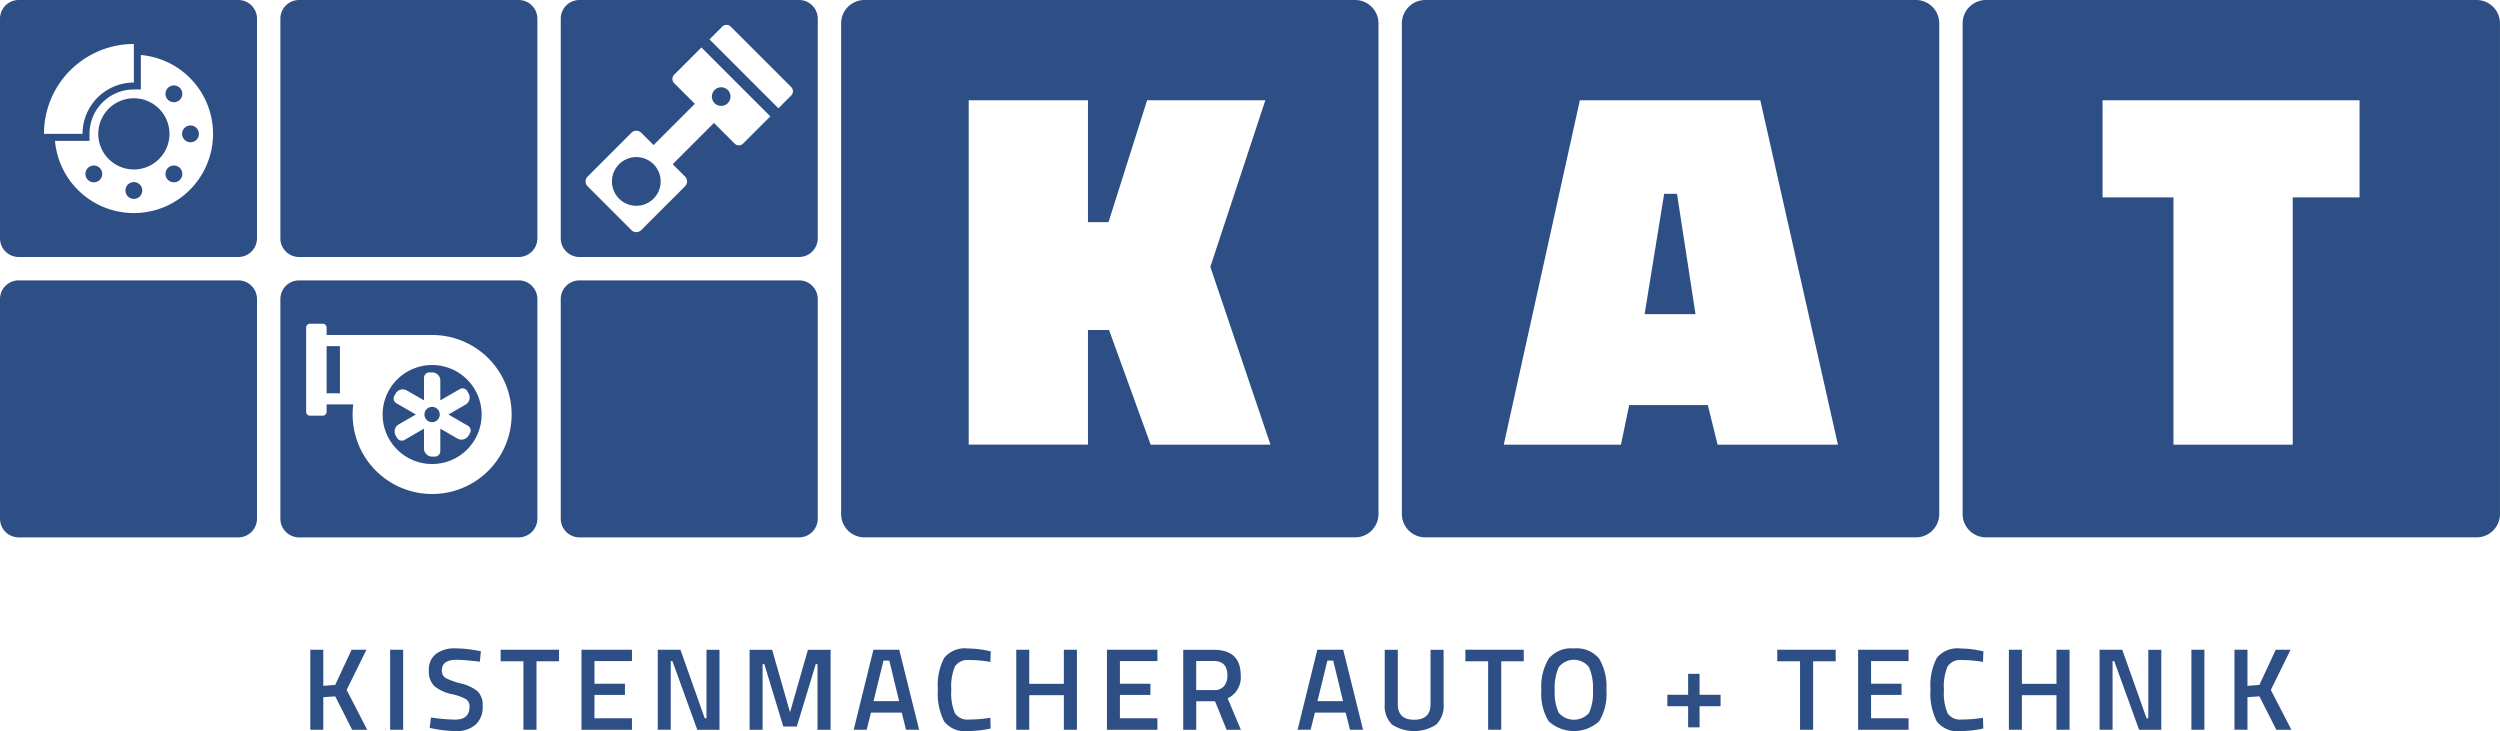 <svg xmlns="http://www.w3.org/2000/svg" width="250" height="73.11" viewBox="0 0 250 73.11">
  <g id="KAT_LogoWeb-Medium-Positiv" transform="translate(-62.5 -62.5)">
    <path id="Path_9029" data-name="Path 9029" d="M293.9,62.5H244.836a2.336,2.336,0,0,0-2.336,2.336V113.9a2.336,2.336,0,0,0,2.336,2.336H293.9a2.336,2.336,0,0,0,2.336-2.336V64.836A2.336,2.336,0,0,0,293.9,62.5Zm-20.446,44.467L269.292,95.5h-2.107v11.463H255.259V72.528h11.925V84.71h2.056L273.1,72.528h11.822l-5.5,16.654,6.014,17.785Z" transform="translate(-95.888)" fill="#2e4f86"/>
    <path id="Path_9030" data-name="Path 9030" d="M416.238,113.9V64.836A2.336,2.336,0,0,0,413.9,62.5H364.836a2.336,2.336,0,0,0-2.336,2.336V113.9a2.336,2.336,0,0,0,2.336,2.336H413.9A2.336,2.336,0,0,0,416.238,113.9Zm-22.166-6.935-.977-3.958h-7.864l-.822,3.958h-11.72L380.3,72.528h18.044l7.762,34.439Z" transform="translate(-159.813)" fill="#2e4f86"/>
    <path id="Path_9031" data-name="Path 9031" d="M416.4,103.98l-1.953,12.028h5.089l-1.85-12.028Z" transform="translate(-187.485 -22.097)" fill="#2e4f86"/>
    <path id="Path_9032" data-name="Path 9032" d="M533.9,62.5H484.836a2.336,2.336,0,0,0-2.336,2.336V113.9a2.336,2.336,0,0,0,2.336,2.336H533.9a2.336,2.336,0,0,0,2.336-2.336V64.836A2.336,2.336,0,0,0,533.9,62.5ZM522.194,82.243h-6.682v24.724H503.586V82.243h-7.093V72.528h25.7Z" transform="translate(-223.738)" fill="#2e4f86"/>
    <path id="Path_9068" data-name="Path 9068" d="M1.869,0H23.832A1.869,1.869,0,0,1,25.7,1.869V23.832A1.869,1.869,0,0,1,23.832,25.7H1.869A1.869,1.869,0,0,1,0,23.832V1.869A1.869,1.869,0,0,1,1.869,0Z" transform="translate(62.5 90.537)" fill="#2e4f86"/>
    <path id="Path_9069" data-name="Path 9069" d="M1.869,0H23.832A1.869,1.869,0,0,1,25.7,1.869V23.832A1.869,1.869,0,0,1,23.832,25.7H1.869A1.869,1.869,0,0,1,0,23.832V1.869A1.869,1.869,0,0,1,1.869,0Z" transform="translate(118.575 90.537)" fill="#2e4f86"/>
    <path id="Path_9070" data-name="Path 9070" d="M1.869,0H23.832A1.869,1.869,0,0,1,25.7,1.869V23.832A1.869,1.869,0,0,1,23.832,25.7H1.869A1.869,1.869,0,0,1,0,23.832V1.869A1.869,1.869,0,0,1,1.869,0Z" transform="translate(90.537 62.5)" fill="#2e4f86"/>
    <path id="Path_9033" data-name="Path 9033" d="M149.332,140.614a4.95,4.95,0,1,0,4.95,4.95A4.95,4.95,0,0,0,149.332,140.614Zm3.645,2.845a.818.818,0,0,1-.3,1.114l-1.715.99,1.954,1.128a.541.541,0,0,1,.2.737l-.138.239a.818.818,0,0,1-1.114.3l-1.714-.99v2.256a.542.542,0,0,1-.54.54h-.276a.818.818,0,0,1-.816-.815v-1.98l-1.954,1.128a.541.541,0,0,1-.737-.2l-.138-.239a.818.818,0,0,1,.3-1.114l1.715-.99-1.954-1.129a.542.542,0,0,1-.2-.737l.14-.239a.818.818,0,0,1,1.114-.3l1.715.99v-2.256a.542.542,0,0,1,.54-.54h.276a.818.818,0,0,1,.816.815v1.98l1.954-1.128a.542.542,0,0,1,.737.2Z" transform="translate(-43.619 -41.612)" fill="#2e4f86"/>
    <path id="Path_9034" data-name="Path 9034" d="M154.1,149.568a.765.765,0,1,0,.765.765A.765.765,0,0,0,154.1,149.568Z" transform="translate(-48.389 -46.382)" fill="#2e4f86"/>
    <path id="Path_9071" data-name="Path 9071" d="M0,0H1.332V4.716H0Z" transform="translate(95.16 97.114)" fill="#2e4f86"/>
    <path id="Path_9035" data-name="Path 9035" d="M148.2,146.332V124.369a1.869,1.869,0,0,0-1.869-1.869H124.369a1.869,1.869,0,0,0-1.869,1.869v21.963a1.869,1.869,0,0,0,1.869,1.869h21.963A1.869,1.869,0,0,0,148.2,146.332Zm-10.526-2.468a7.952,7.952,0,0,1-7.885-8.959h-2.664v.743a.386.386,0,0,1-.385.384h-1.279a.385.385,0,0,1-.384-.384V127.22a.386.386,0,0,1,.384-.384h1.279a.386.386,0,0,1,.385.384v.743h10.552a7.95,7.95,0,1,1,0,15.9Z" transform="translate(-31.963 -31.963)" fill="#2e4f86"/>
    <path id="Path_9036" data-name="Path 9036" d="M197.616,100.271a2.436,2.436,0,1,0-3.446,0A2.436,2.436,0,0,0,197.616,100.271Z" transform="translate(-69.762 -17.905)" fill="#2e4f86"/>
    <path id="Path_9037" data-name="Path 9037" d="M216.432,82.763a.931.931,0,1,0-1.317,0,.931.931,0,0,0,1.317,0Z" transform="translate(-81.154 -9.947)" fill="#2e4f86"/>
    <path id="Path_9038" data-name="Path 9038" d="M184.369,88.2h21.963a1.869,1.869,0,0,0,1.869-1.869V64.369a1.869,1.869,0,0,0-1.869-1.869H184.369a1.869,1.869,0,0,0-1.869,1.869V86.332A1.869,1.869,0,0,0,184.369,88.2ZM198.65,65.164a.6.6,0,0,1,.851,0l6.041,6.039a.6.6,0,0,1,0,.85l-1.276,1.276-6.892-6.891ZM185.186,80.155l4.382-4.381a.7.7,0,0,1,.979,0l1.234,1.234,4.127-4.125-2.064-2.065a.6.6,0,0,1,0-.85l2.722-2.722,6.892,6.89-2.723,2.721a.6.6,0,0,1-.851,0l-2.063-2.063-4.127,4.125,1.234,1.234a.693.693,0,0,1,0,.978l-4.382,4.381a.7.7,0,0,1-.979,0l-4.382-4.381a.694.694,0,0,1,0-.978Z" transform="translate(-63.925)" fill="#2e4f86"/>
    <path id="Path_9039" data-name="Path 9039" d="M89.606,84.572a3.56,3.56,0,1,0,0,5.034A3.56,3.56,0,0,0,89.606,84.572Z" transform="translate(-11.202 -11.203)" fill="#2e4f86"/>
    <path id="Path_9040" data-name="Path 9040" d="M99.352,82.214a.841.841,0,1,0-1.189,0A.841.841,0,0,0,99.352,82.214Z" transform="translate(-18.867 -9.737)" fill="#2e4f86"/>
    <path id="Path_9041" data-name="Path 9041" d="M81.025,98.163a.841.841,0,1,0,1.189,0A.841.841,0,0,0,81.025,98.163Z" transform="translate(-9.737 -18.867)" fill="#2e4f86"/>
    <path id="Path_9042" data-name="Path 9042" d="M90.188,101.466a.841.841,0,1,0,.841.841.841.841,0,0,0-.841-.841Z" transform="translate(-14.302 -20.758)" fill="#2e4f86"/>
    <path id="Path_9043" data-name="Path 9043" d="M98.163,98.163a.841.841,0,1,0,1.189,0A.841.841,0,0,0,98.163,98.163Z" transform="translate(-18.867 -18.867)" fill="#2e4f86"/>
    <path id="Path_9044" data-name="Path 9044" d="M86.332,62.5H64.369A1.869,1.869,0,0,0,62.5,64.369V86.332A1.869,1.869,0,0,0,64.369,88.2H86.332A1.869,1.869,0,0,0,88.2,86.332V64.369A1.869,1.869,0,0,0,86.332,62.5Zm-16.8,7.03A8.959,8.959,0,0,1,75.886,66.9v3.855a5.131,5.131,0,0,0-5.132,5.134H66.9A8.959,8.959,0,0,1,69.53,69.53ZM81.485,81.485A7.915,7.915,0,0,1,68,76.586H71.45v-.7a4.437,4.437,0,0,1,3.959-4.413,11.208,11.208,0,0,1,1.176-.024V68a7.915,7.915,0,0,1,4.9,13.482Z" fill="#2e4f86"/>
    <path id="Path_9045" data-name="Path 9045" d="M101.466,90.189a.841.841,0,1,0,.841-.841.841.841,0,0,0-.841.841Z" transform="translate(-20.758 -14.302)" fill="#2e4f86"/>
    <path id="Path_9046" data-name="Path 9046" d="M134.52,201.547h-1.483l-1.636,3.516-1.192.093v-3.609h-1.3v8h1.3V206.29l1.192-.082,1.694,3.342H134.6l-2.056-3.984Z" transform="translate(-35.379 -74.072)" fill="#2e4f86"/>
    <path id="Path_9072" data-name="Path 9072" d="M0,0H1.3V8H0Z" transform="translate(101.514 127.475)" fill="#2e4f86"/>
    <path id="Path_9047" data-name="Path 9047" d="M157.474,204.752a6.729,6.729,0,0,1-1.548-.561.844.844,0,0,1-.35-.765q0-1.04,1.484-1.04.677,0,2.313.187l.1-1.051-.409-.07a12.774,12.774,0,0,0-2.126-.21,3.092,3.092,0,0,0-1.957.555,1.959,1.959,0,0,0-.707,1.641,2.032,2.032,0,0,0,.561,1.589,4,4,0,0,0,1.705.788,5,5,0,0,1,1.472.526.858.858,0,0,1,.327.742q0,1.285-1.449,1.285a19.71,19.71,0,0,1-2.406-.21l-.129,1.039.421.082a11.606,11.606,0,0,0,2.2.234,2.879,2.879,0,0,0,1.957-.625,2.366,2.366,0,0,0,.718-1.886,1.916,1.916,0,0,0-.49-1.455,4.125,4.125,0,0,0-1.687-.794Z" transform="translate(-48.887 -73.906)" fill="#2e4f86"/>
    <path id="Path_9048" data-name="Path 9048" d="M169.638,202.7h2.278v6.846h1.308V202.7h2.255v-1.156h-5.841Z" transform="translate(-57.074 -74.072)" fill="#2e4f86"/>
    <path id="Path_9049" data-name="Path 9049" d="M186.938,209.549h5.047V208.4h-3.75v-2.336h3.049v-1.121h-3.049V202.68h3.75v-1.133h-5.047Z" transform="translate(-66.289 -74.072)" fill="#2e4f86"/>
    <path id="Path_9050" data-name="Path 9050" d="M208.134,208.4h-.175l-2.43-6.857h-2.266v8h1.3V202.68h.164l2.488,6.869h2.22v-8h-1.3Z" transform="translate(-74.986 -74.072)" fill="#2e4f86"/>
    <path id="Path_9051" data-name="Path 9051" d="M226.955,207.8l-1.787-6.25h-2.255v8h1.3v-6.565h.175l1.893,6.238h1.355l1.893-6.238h.175v6.565h1.308v-8h-2.266Z" transform="translate(-85.453 -74.072)" fill="#2e4f86"/>
    <path id="Path_9052" data-name="Path 9052" d="M247.161,201.547l-1.974,8h1.3l.432-1.717h3.072l.432,1.717h1.308l-1.986-8Zm.012,5.14.993-4.054h.584l.981,4.054Z" transform="translate(-97.319 -74.072)" fill="#2e4f86"/>
    <path id="Path_9053" data-name="Path 9053" d="M266.355,202.429a12.067,12.067,0,0,1,2.1.187l.047-1.051a10.152,10.152,0,0,0-2.29-.292,2.657,2.657,0,0,0-2.372.941,5.9,5.9,0,0,0-.631,3.16,6.116,6.116,0,0,0,.625,3.189,2.619,2.619,0,0,0,2.377.97,10.885,10.885,0,0,0,2.278-.257l-.035-1.075a13.2,13.2,0,0,1-2.126.175,1.492,1.492,0,0,1-1.413-.625,5.18,5.18,0,0,1-.363-2.349,5.056,5.056,0,0,1,.374-2.348A1.522,1.522,0,0,1,266.355,202.429Z" transform="translate(-106.921 -73.925)" fill="#2e4f86"/>
    <path id="Path_9054" data-name="Path 9054" d="M284.742,204.958h-3.458v-3.411h-1.3v8h1.3v-3.458h3.458v3.458h1.308v-8h-1.308Z" transform="translate(-115.858 -74.072)" fill="#2e4f86"/>
    <path id="Path_9055" data-name="Path 9055" d="M299.387,209.549h5.047V208.4h-3.75v-2.336h3.049v-1.121h-3.049V202.68h3.75v-1.133h-5.047Z" transform="translate(-126.192 -74.072)" fill="#2e4f86"/>
    <path id="Path_9056" data-name="Path 9056" d="M321.46,204.1q0-2.547-2.71-2.547h-3.037v8h1.3V206.7h1.881l1.157,2.85h1.425l-1.32-3.143A2.309,2.309,0,0,0,321.46,204.1Zm-1.659,1.081a1.247,1.247,0,0,1-1.028.4h-1.764v-2.909h1.741q1.378,0,1.378,1.436a1.648,1.648,0,0,1-.327,1.068Z" transform="translate(-134.889 -74.073)" fill="#2e4f86"/>
    <path id="Path_9057" data-name="Path 9057" d="M342.161,201.547l-1.974,8h1.3l.433-1.717h3.072l.433,1.717h1.308l-1.986-8Zm.012,5.14.993-4.054h.584l.981,4.054Z" transform="translate(-147.927 -74.072)" fill="#2e4f86"/>
    <path id="Path_9058" data-name="Path 9058" d="M363.4,206.994q0,1.554-1.635,1.553t-1.636-1.553V201.55h-1.308v5.421a2.617,2.617,0,0,0,.736,2.063,4.075,4.075,0,0,0,4.41,0,2.6,2.6,0,0,0,.742-2.063V201.55H363.4Z" transform="translate(-157.849 -74.073)" fill="#2e4f86"/>
    <path id="Path_9059" data-name="Path 9059" d="M376.086,202.7h2.278v6.846h1.308V202.7h2.255v-1.156h-5.841Z" transform="translate(-167.05 -74.072)" fill="#2e4f86"/>
    <path id="Path_9060" data-name="Path 9060" d="M395.6,201.271a2.89,2.89,0,0,0-2.529,1.028,5.466,5.466,0,0,0-.73,3.143,5.286,5.286,0,0,0,.724,3.1,3.749,3.749,0,0,0,5.065.006,5.313,5.313,0,0,0,.718-3.107,5.489,5.489,0,0,0-.724-3.149A2.88,2.88,0,0,0,395.6,201.271Zm1.513,6.449a2.023,2.023,0,0,1-3.031-.012,4.793,4.793,0,0,1-.4-2.272,4.906,4.906,0,0,1,.409-2.307,1.924,1.924,0,0,1,3.008,0,5,5,0,0,1,.4,2.319,4.825,4.825,0,0,1-.391,2.273Z" transform="translate(-175.707 -73.925)" fill="#2e4f86"/>
    <path id="Path_9061" data-name="Path 9061" d="M422.535,206.7H421.39v2.091h-2.079v1.145h2.079v2.114h1.145v-2.114h2.1v-1.145h-2.1Z" transform="translate(-190.077 -76.815)" fill="#2e4f86"/>
    <path id="Path_9062" data-name="Path 9062" d="M442.835,202.7h2.278v6.846h1.308V202.7h2.255v-1.156h-5.841Z" transform="translate(-202.608 -74.072)" fill="#2e4f86"/>
    <path id="Path_9063" data-name="Path 9063" d="M460.135,209.549h5.047V208.4h-3.75v-2.336h3.05v-1.121h-3.05V202.68h3.75v-1.133h-5.047Z" transform="translate(-211.824 -74.072)" fill="#2e4f86"/>
    <path id="Path_9064" data-name="Path 9064" d="M478.777,202.429a12.067,12.067,0,0,1,2.1.187l.047-1.051a10.147,10.147,0,0,0-2.29-.292,2.654,2.654,0,0,0-2.371.941,5.927,5.927,0,0,0-.631,3.16,6.116,6.116,0,0,0,.625,3.189,2.62,2.62,0,0,0,2.378.97,10.883,10.883,0,0,0,2.278-.257l-.035-1.075a13.2,13.2,0,0,1-2.126.175,1.5,1.5,0,0,1-1.414-.625,5.2,5.2,0,0,1-.362-2.349,5.039,5.039,0,0,1,.374-2.348A1.522,1.522,0,0,1,478.777,202.429Z" transform="translate(-220.081 -73.925)" fill="#2e4f86"/>
    <path id="Path_9065" data-name="Path 9065" d="M497.164,204.958h-3.458v-3.411h-1.3v8h1.3v-3.458h3.458v3.458h1.309v-8h-1.309Z" transform="translate(-229.017 -74.072)" fill="#2e4f86"/>
    <path id="Path_9066" data-name="Path 9066" d="M516.682,208.4h-.175l-2.43-6.857H511.81v8h1.3V202.68h.164l2.488,6.869h2.22v-8h-1.3Z" transform="translate(-239.352 -74.072)" fill="#2e4f86"/>
    <path id="Path_9073" data-name="Path 9073" d="M0,0H1.3V8H0Z" transform="translate(281.64 127.475)" fill="#2e4f86"/>
    <path id="Path_9067" data-name="Path 9067" d="M546.292,201.547h-1.484l-1.635,3.516-1.192.093v-3.609h-1.3v8h1.3V206.29l1.192-.082,1.694,3.342h1.507l-2.056-3.984Z" transform="translate(-254.734 -74.072)" fill="#2e4f86"/>
  </g>
</svg>
